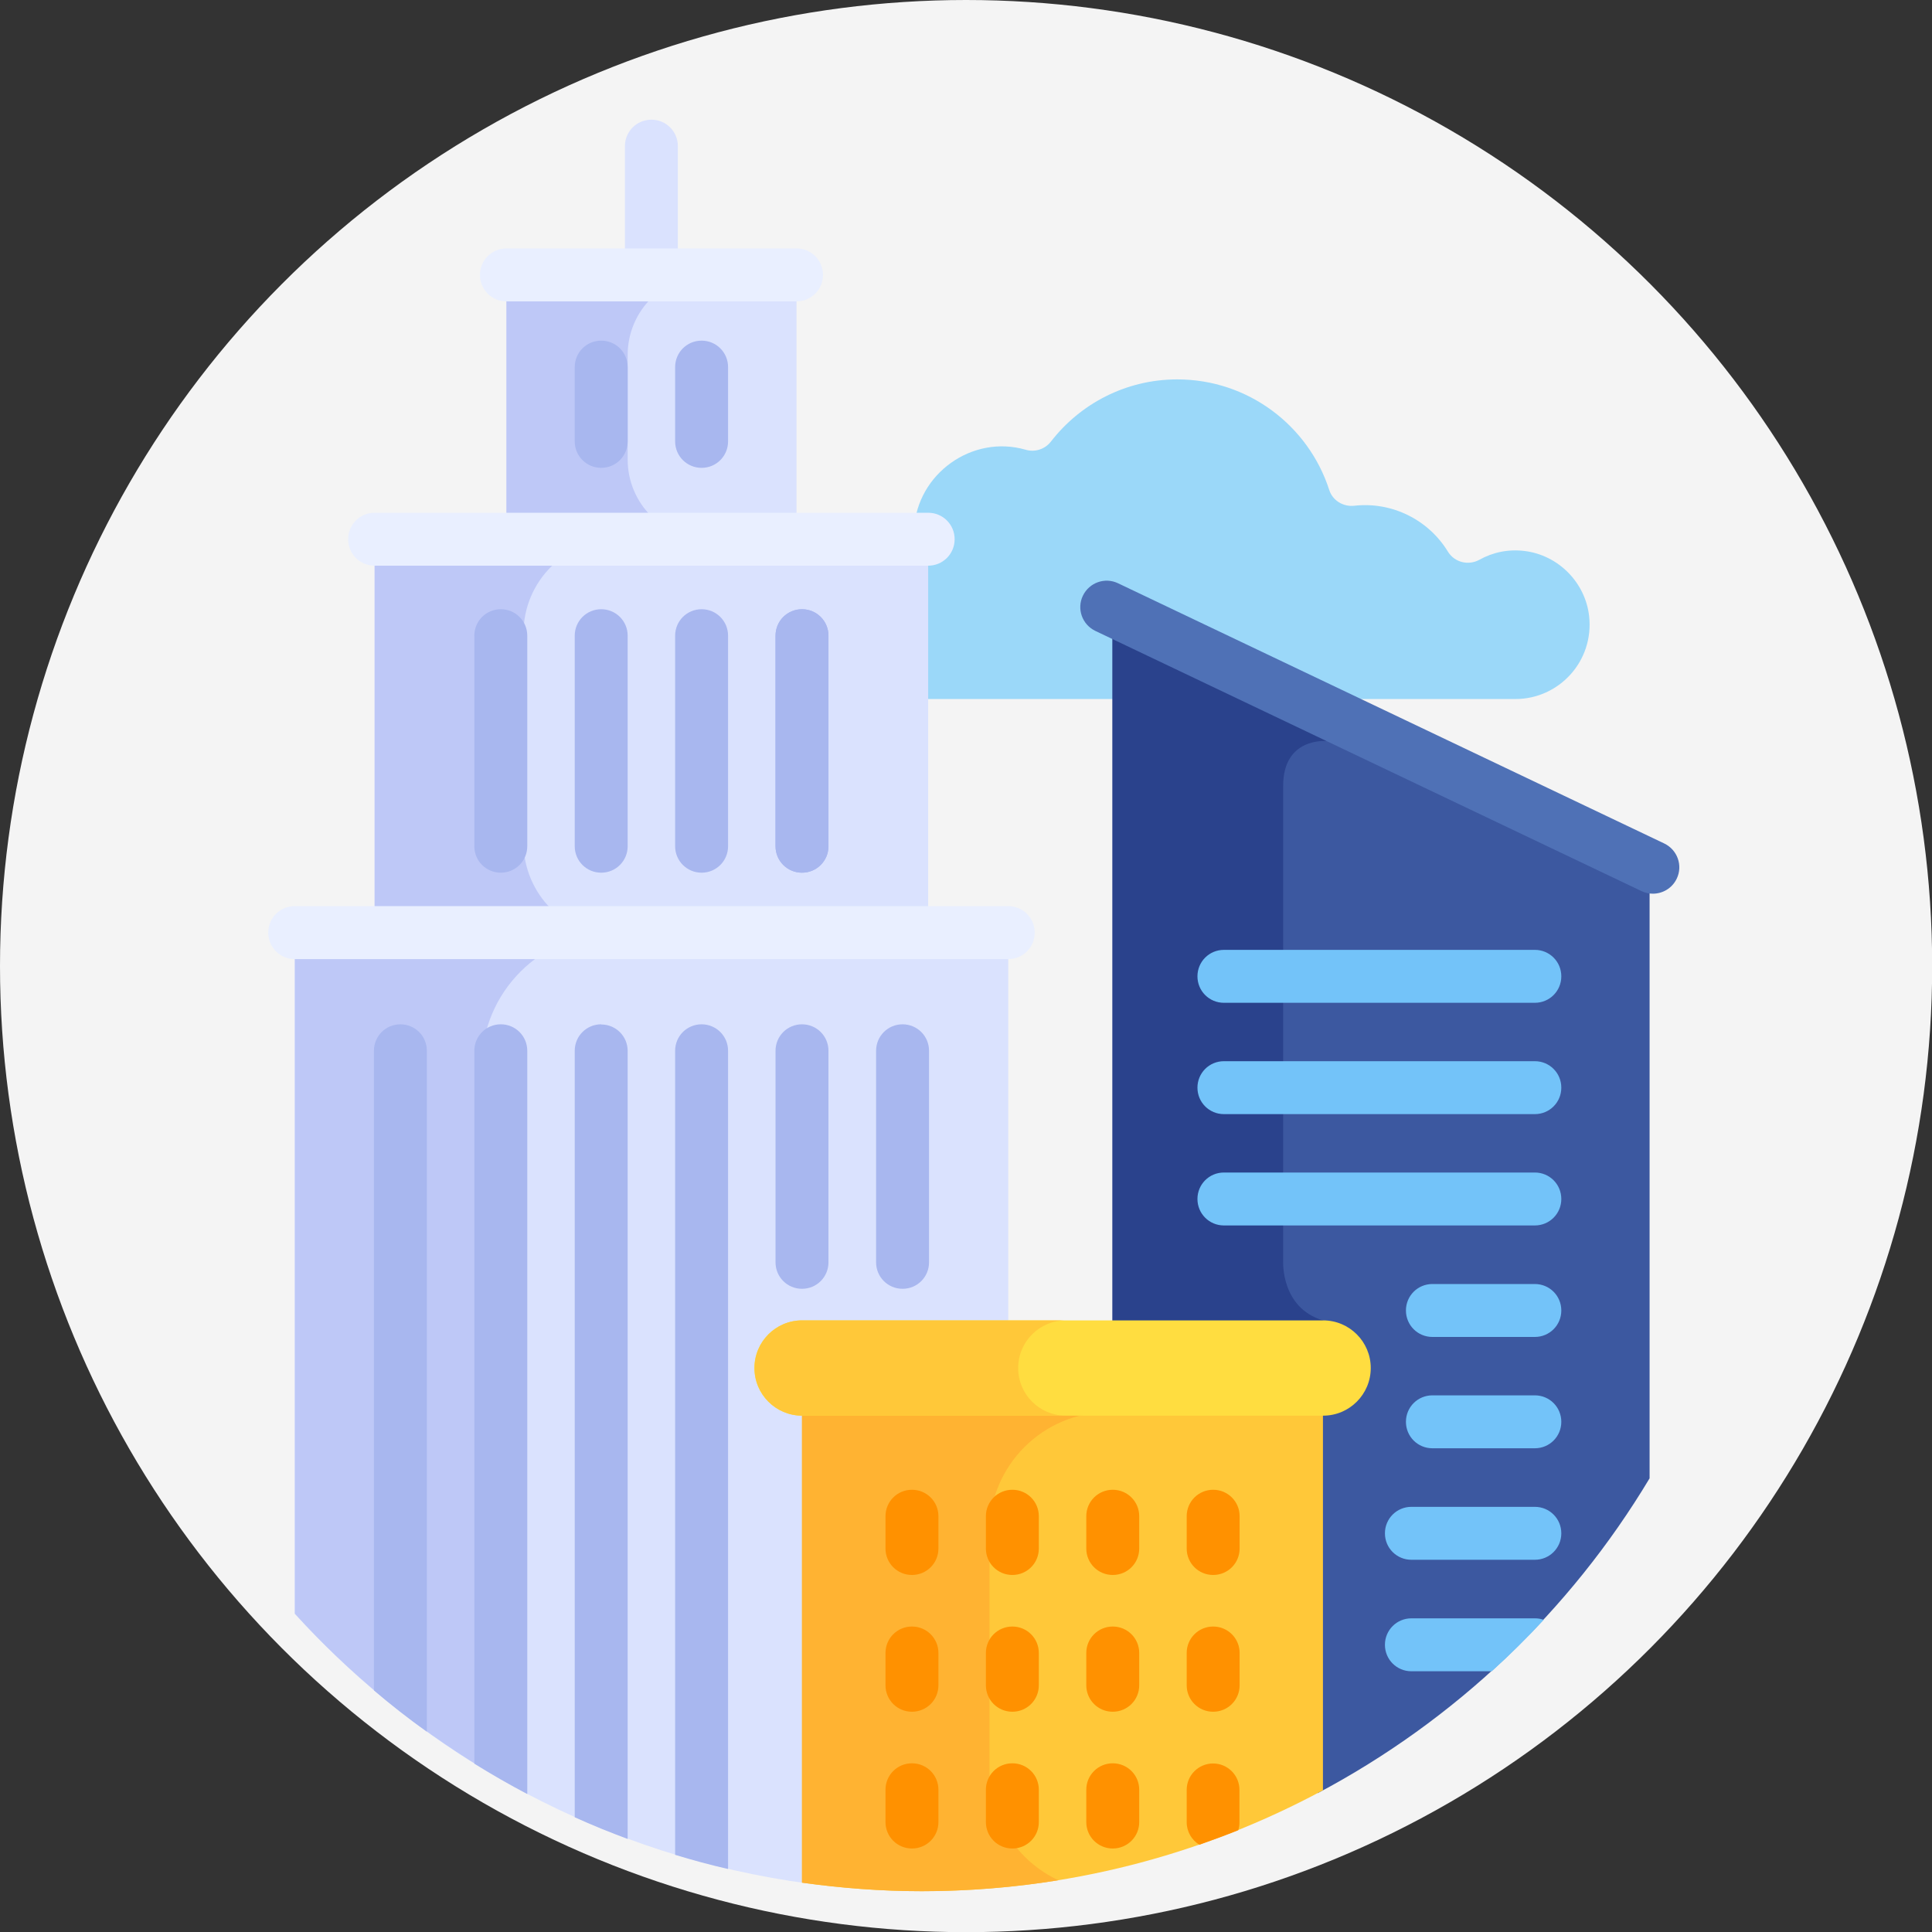 <svg xmlns="http://www.w3.org/2000/svg" id="Layer_2" data-name="Layer 2" viewBox="0 0 113.15 113.15"><rect x="0" y="0" width="113.15" height="113.15" fill="#333333" stroke="none"/><defs><style>      .cls-1 {        fill: #f4f4f4;      }      .cls-2 {        fill: #ffdd40;      }      .cls-3 {        fill: #9bd8f9;      }      .cls-4 {        fill: #a8b7ef;      }      .cls-5 {        fill: #3c58a0;      }      .cls-6 {        fill: #e9efff;      }      .cls-7 {        fill: #73c3f9;      }      .cls-8 {        fill: #bec8f7;      }      .cls-9 {        fill: #2a428c;      }      .cls-10 {        fill: #ffb332;      }      .cls-11 {        fill: #4f71b6;      }      .cls-12 {        fill: #ffc839;      }      .cls-13 {        fill: #dae2fe;      }      .cls-14 {        fill: #ff9100;      }    </style></defs><g id="Layer_1-2" data-name="Layer 1"><circle class="cls-1" cx="56.58" cy="56.58" r="56.58"></circle></g><g id="Layer_2-2" data-name="Layer 2"><g><path class="cls-3" d="m53.54,30.96c.18-3.2,3.39-5.53,6.53-4.62.55.16,1.13-.03,1.48-.48,1.71-2.21,4.39-3.64,7.4-3.64,4.16,0,7.69,2.72,8.9,6.48.2.62.82.99,1.47.92,2.21-.25,4.35.83,5.48,2.69.39.63,1.2.83,1.85.47.77-.43,1.68-.63,2.64-.51,1.97.24,3.56,1.84,3.78,3.82.29,2.63-1.76,4.85-4.32,4.85h-36.69c-2.44,0-4.5-1.99-4.46-4.43.04-2.53,2.19-4.37,4.53-4.27.73.03,1.35-.55,1.39-1.28h0Z"></path><path class="cls-5" d="m77.48,82.6h-.31v22.42c8.04-4.26,14.78-10.66,19.44-18.44v-35.88l-31.45-14.97v41.91h12.32c1.37,0,2.48,1.11,2.48,2.48s-1.11,2.48-2.48,2.48h0Z"></path><path class="cls-9" d="m65.16,77.64h12.32s0,0,0,0v-.31c-2.47-.74-2.33-3.45-2.33-3.45v-27.86c0-2.84,2.51-2.62,2.51-2.62l-.31-1.86-12.2-5.81v41.91h0Z"></path><path class="cls-13" d="m17.26,94.51c7.68,8.45,18.24,14.23,30.13,15.81v-27.62h11.66v-28.08H17.26v39.89Z"></path><path class="cls-8" d="m28.21,62.4c0-4.29,3.48-7.78,7.78-7.78h-18.72v39.89c3.19,3.51,6.88,6.55,10.95,9.03v-41.15Z"></path><path class="cls-13" d="m21.94,31.58h32.42v23.24H21.94v-23.24Z"></path><path class="cls-8" d="m30.66,49.33v-12.25c0-3.03,2.46-5.49,5.49-5.49h-14.21v23.24h14.21c-3.03,0-5.49-2.46-5.49-5.49h0Z"></path><path class="cls-13" d="m38.15,16.5c-.86,0-1.55-.69-1.55-1.55v-6.39c0-.86.69-1.55,1.55-1.55s1.55.69,1.55,1.55v6.39c0,.86-.69,1.55-1.55,1.55Z"></path><g><path class="cls-4" d="m23.45,59.99c-.86,0-1.55.69-1.55,1.55v37.46c1,.85,2.03,1.66,3.1,2.42v-39.88c0-.86-.69-1.55-1.55-1.55Z"></path><path class="cls-4" d="m29.33,59.99c-.86,0-1.55.69-1.55,1.55v41.75c1.01.63,2.04,1.22,3.1,1.78v-43.53c0-.86-.69-1.55-1.55-1.55Z"></path><path class="cls-4" d="m35.21,59.99c-.86,0-1.55.69-1.55,1.55v44.89c1.01.46,2.05.88,3.1,1.27v-46.15c0-.86-.69-1.55-1.55-1.55Z"></path><path class="cls-4" d="m41.09,59.99c-.86,0-1.55.69-1.55,1.55v47.09c1.02.31,2.05.59,3.1.83v-47.92c0-.86-.69-1.55-1.55-1.55Z"></path></g><path class="cls-4" d="m46.97,75.48c-.86,0-1.55-.69-1.55-1.55v-12.39c0-.86.69-1.55,1.55-1.55s1.55.69,1.55,1.55v12.39c0,.86-.69,1.55-1.55,1.55Z"></path><path class="cls-4" d="m29.33,51.11c-.86,0-1.55-.69-1.55-1.55v-12.33c0-.86.69-1.55,1.55-1.55s1.55.69,1.55,1.55v12.33c0,.86-.69,1.55-1.55,1.55Z"></path><path class="cls-4" d="m35.21,51.11c-.86,0-1.55-.69-1.55-1.55v-12.33c0-.86.69-1.55,1.55-1.55s1.55.69,1.55,1.55v12.33c0,.86-.69,1.55-1.55,1.55Z"></path><path class="cls-4" d="m41.09,51.11c-.86,0-1.55-.69-1.55-1.55v-12.33c0-.86.69-1.55,1.55-1.55s1.55.69,1.55,1.55v12.33c0,.86-.69,1.55-1.55,1.55Z"></path><path class="cls-4" d="m46.97,51.11c-.86,0-1.55-.69-1.55-1.55v-12.33c0-.86.69-1.55,1.55-1.55s1.55.69,1.55,1.55v12.33c0,.86-.69,1.55-1.55,1.55Z"></path><path class="cls-4" d="m46.97,51.11c-.86,0-1.55-.69-1.55-1.55v-12.33c0-.86.69-1.55,1.55-1.55s1.55.69,1.55,1.55v12.33c0,.86-.69,1.55-1.55,1.55Z"></path><path class="cls-4" d="m52.86,75.48c-.86,0-1.55-.69-1.55-1.55v-12.39c0-.86.69-1.55,1.55-1.55s1.55.69,1.55,1.55v12.39c0,.86-.69,1.55-1.55,1.55h0Z"></path><path class="cls-13" d="m29.66,16.1h16.99v15.48h-16.99v-15.48Z"></path><path class="cls-8" d="m36.76,26.9v-6.11c0-2.59,2.1-4.68,4.68-4.68h-11.78v15.48h11.78c-2.59,0-4.68-2.1-4.68-4.68Z"></path><path class="cls-12" d="m46.97,82.7v27.56c2.29.32,4.63.5,7.01.5,8.5,0,16.5-2.14,23.5-5.91v-22.15h-30.52Z"></path><path class="cls-10" d="m57.95,103.76v-14.06c0-3.87,3.13-7,7-7h-17.98v27.56c2.29.32,4.63.5,7.01.5,2.73,0,5.4-.22,8.01-.64-2.39-1.11-4.04-3.55-4.04-6.36h0Z"></path><path class="cls-7" d="m89.89,58.73h-18.21c-.86,0-1.55-.69-1.55-1.55s.69-1.55,1.55-1.55h18.21c.86,0,1.55.69,1.55,1.55,0,.86-.69,1.55-1.55,1.55Z"></path><path class="cls-7" d="m89.89,65.25h-18.21c-.86,0-1.55-.69-1.55-1.55s.69-1.55,1.55-1.55h18.21c.86,0,1.55.69,1.55,1.55,0,.86-.69,1.55-1.55,1.55Z"></path><path class="cls-7" d="m89.89,71.77h-18.21c-.86,0-1.55-.69-1.55-1.55s.69-1.55,1.55-1.55h18.21c.86,0,1.55.69,1.55,1.55s-.69,1.55-1.55,1.55Z"></path><path class="cls-7" d="m89.89,78.3h-6c-.86,0-1.55-.69-1.55-1.55s.69-1.55,1.55-1.55h6c.86,0,1.55.69,1.55,1.55s-.69,1.55-1.55,1.55Z"></path><path class="cls-7" d="m89.89,84.82h-6c-.86,0-1.55-.69-1.55-1.55s.69-1.55,1.55-1.55h6c.86,0,1.55.69,1.55,1.55s-.69,1.55-1.55,1.55Z"></path><path class="cls-7" d="m89.89,91.35h-7.23c-.86,0-1.55-.69-1.55-1.55s.69-1.55,1.55-1.55h7.23c.86,0,1.55.69,1.55,1.55,0,.86-.69,1.55-1.55,1.55Z"></path><path class="cls-7" d="m89.89,94.78h-7.23c-.86,0-1.55.69-1.55,1.55s.69,1.55,1.55,1.55h4.71c1.06-.96,2.07-1.96,3.04-3.01-.16-.06-.33-.09-.51-.09Z"></path><path class="cls-11" d="m96.8,52.34c-.22,0-.45-.05-.66-.15l-31.99-15.24c-.77-.37-1.1-1.29-.73-2.06s1.29-1.1,2.06-.73l31.99,15.24c.77.37,1.1,1.29.73,2.06-.27.56-.82.88-1.4.88Z"></path><path class="cls-14" d="m53.41,92.24c-.86,0-1.55-.69-1.55-1.55v-1.89c0-.86.69-1.55,1.55-1.55s1.55.69,1.55,1.55v1.89c0,.86-.69,1.55-1.55,1.55h0Z"></path><path class="cls-14" d="m59.29,92.24c-.86,0-1.55-.69-1.55-1.55v-1.89c0-.86.69-1.55,1.55-1.55s1.55.69,1.55,1.55v1.89c0,.86-.69,1.55-1.55,1.55Z"></path><path class="cls-14" d="m65.17,92.24c-.86,0-1.55-.69-1.55-1.55v-1.89c0-.86.69-1.55,1.55-1.55s1.55.69,1.55,1.55v1.89c0,.86-.69,1.55-1.55,1.55Z"></path><path class="cls-14" d="m71.05,92.24c-.86,0-1.55-.69-1.55-1.55v-1.89c0-.86.69-1.55,1.55-1.55s1.55.69,1.55,1.55v1.89c0,.86-.69,1.55-1.55,1.55Z"></path><path class="cls-14" d="m53.41,100.25c-.86,0-1.55-.69-1.55-1.55v-1.89c0-.86.69-1.55,1.55-1.55s1.55.69,1.55,1.55v1.89c0,.86-.69,1.55-1.55,1.55h0Z"></path><path class="cls-14" d="m59.29,100.25c-.86,0-1.55-.69-1.55-1.55v-1.89c0-.86.69-1.55,1.55-1.55s1.55.69,1.55,1.55v1.89c0,.86-.69,1.55-1.55,1.55Z"></path><path class="cls-14" d="m65.17,100.25c-.86,0-1.55-.69-1.55-1.55v-1.89c0-.86.69-1.55,1.55-1.55s1.55.69,1.55,1.55v1.89c0,.86-.69,1.55-1.55,1.55Z"></path><path class="cls-14" d="m71.05,100.25c-.86,0-1.55-.69-1.55-1.55v-1.89c0-.86.69-1.55,1.55-1.55s1.55.69,1.55,1.55v1.89c0,.86-.69,1.55-1.55,1.55Z"></path><path class="cls-14" d="m53.41,108.26c-.86,0-1.55-.69-1.55-1.55v-1.89c0-.86.69-1.55,1.55-1.55s1.55.69,1.55,1.55v1.89c0,.86-.69,1.55-1.55,1.55h0Z"></path><path class="cls-14" d="m59.29,108.26c-.86,0-1.55-.69-1.55-1.55v-1.89c0-.86.69-1.55,1.55-1.55s1.55.69,1.55,1.55v1.89c0,.86-.69,1.55-1.55,1.55Z"></path><path class="cls-14" d="m65.17,108.26c-.86,0-1.55-.69-1.55-1.55v-1.89c0-.86.69-1.55,1.55-1.55s1.55.69,1.55,1.55v1.89c0,.86-.69,1.55-1.55,1.55Z"></path><path class="cls-14" d="m71.05,103.28c-.86,0-1.55.69-1.55,1.55v1.89c0,.56.3,1.05.74,1.32.77-.27,1.53-.55,2.28-.85.05-.15.07-.3.07-.47v-1.89c0-.86-.69-1.55-1.55-1.55Z"></path><path class="cls-2" d="m77.49,82.91h-30.52c-1.54,0-2.79-1.25-2.79-2.79s1.25-2.79,2.79-2.79h30.52c1.54,0,2.79,1.25,2.79,2.79,0,1.54-1.25,2.79-2.79,2.79Z"></path><path class="cls-12" d="m59.63,80.12c0-1.54,1.25-2.79,2.79-2.79h-15.44c-1.54,0-2.79,1.25-2.79,2.79s1.25,2.79,2.79,2.79h15.44c-1.54,0-2.79-1.25-2.79-2.79Z"></path><path class="cls-6" d="m46.65,17.65h-16.99c-.86,0-1.55-.69-1.55-1.55s.69-1.55,1.55-1.55h16.99c.86,0,1.55.69,1.55,1.55s-.69,1.55-1.55,1.55Z"></path><path class="cls-6" d="m54.37,33.13H21.94c-.86,0-1.55-.69-1.55-1.55s.69-1.55,1.55-1.55h32.42c.86,0,1.55.69,1.55,1.55s-.69,1.55-1.55,1.55Z"></path><path class="cls-6" d="m59.05,56.17H17.26c-.86,0-1.55-.69-1.55-1.55s.69-1.55,1.55-1.55h41.79c.86,0,1.55.69,1.55,1.55s-.69,1.55-1.55,1.55Z"></path><path class="cls-4" d="m35.21,27.4c-.86,0-1.55-.69-1.55-1.55v-4.35c0-.86.69-1.55,1.55-1.55s1.55.69,1.55,1.55v4.35c0,.86-.69,1.55-1.55,1.55Z"></path><path class="cls-4" d="m41.09,27.4c-.86,0-1.55-.69-1.55-1.55v-4.35c0-.86.69-1.55,1.55-1.55s1.55.69,1.55,1.55v4.35c0,.86-.69,1.55-1.55,1.55Z"></path></g></g></svg>